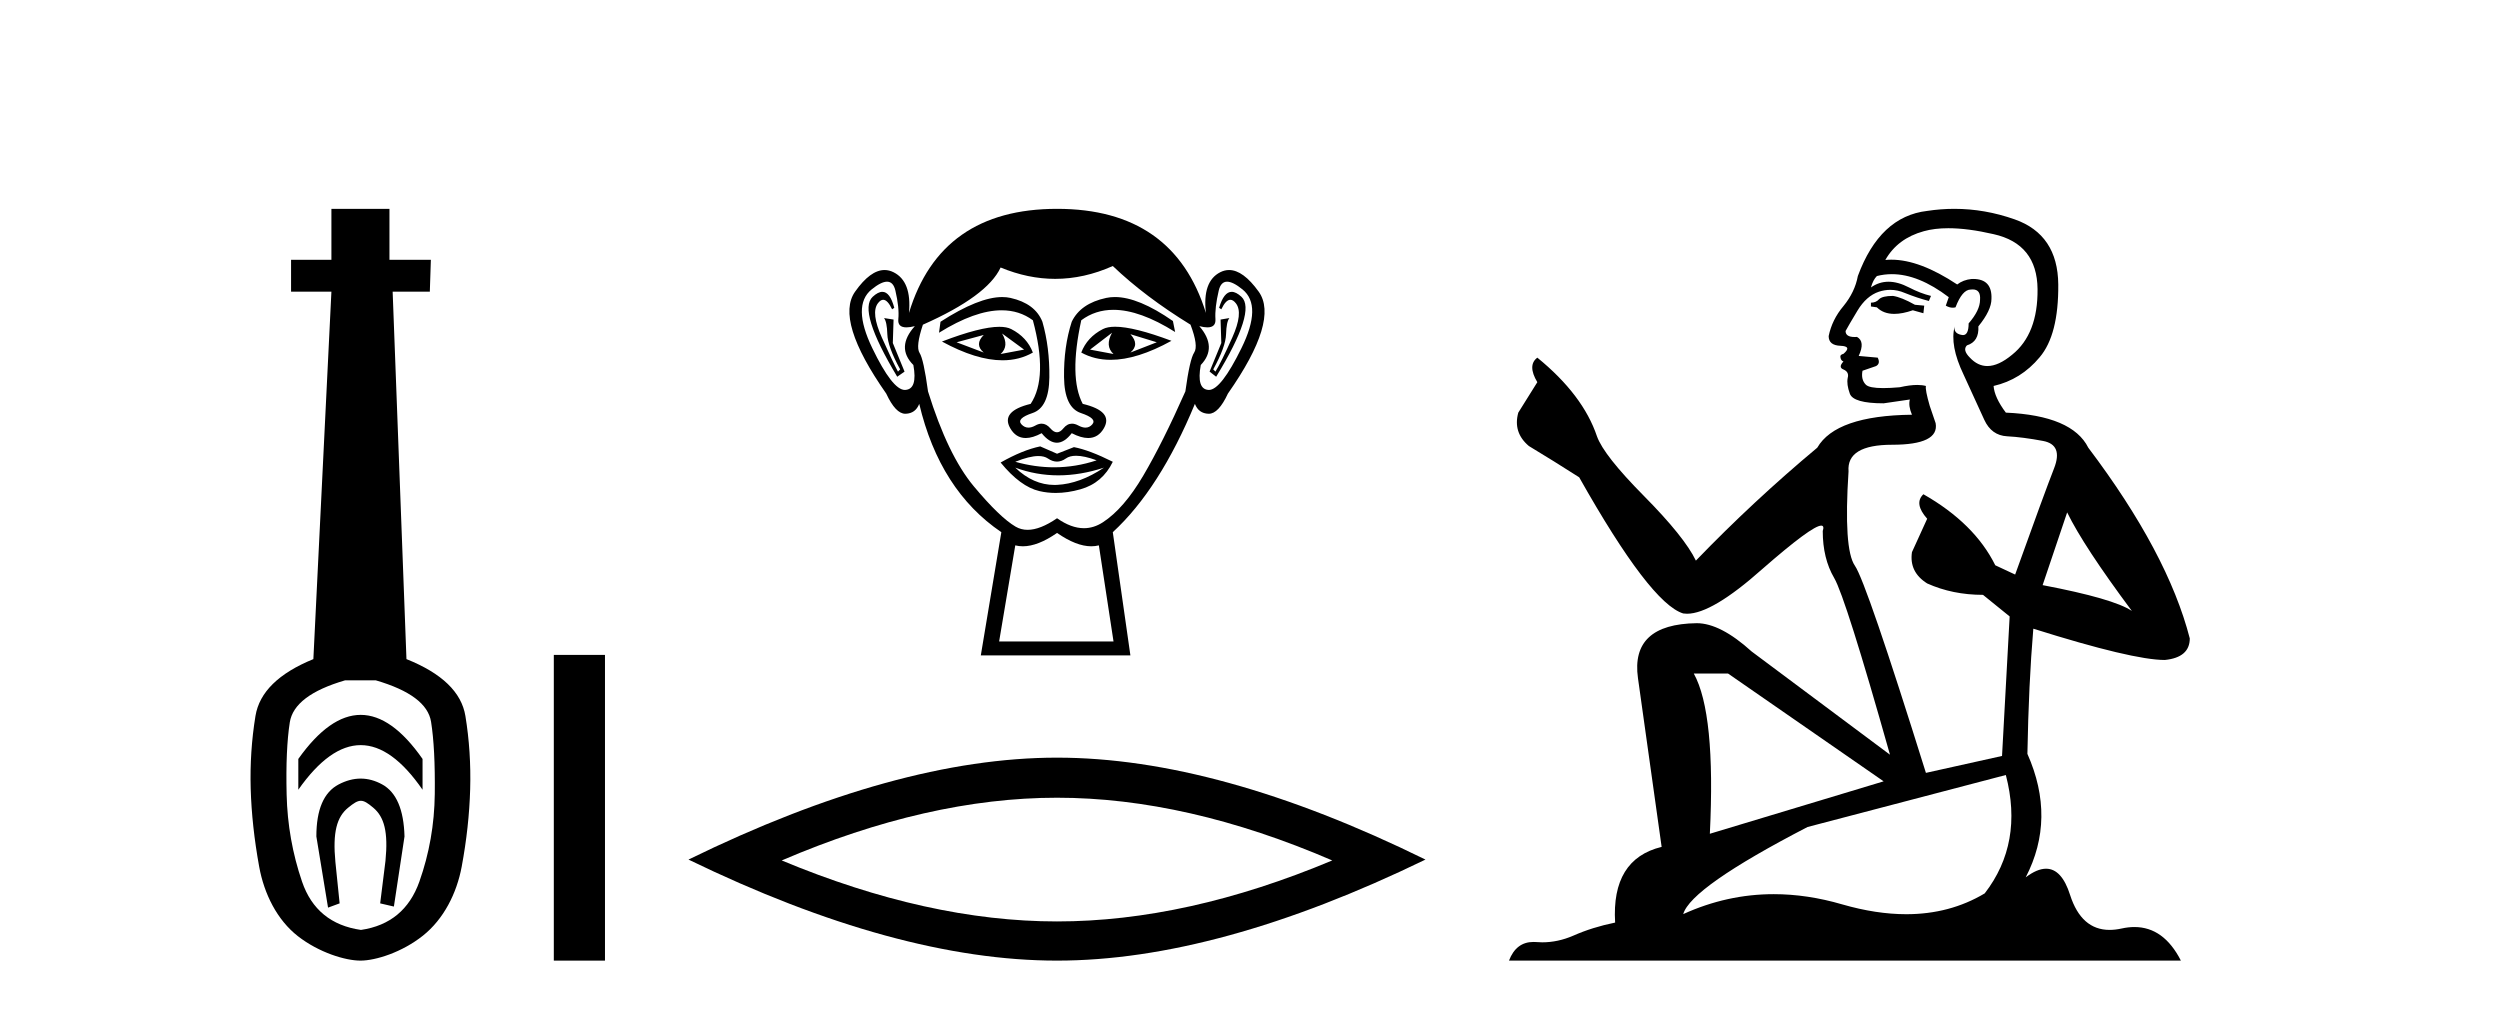 <?xml version='1.0' encoding='UTF-8' standalone='yes'?><svg xmlns='http://www.w3.org/2000/svg' xmlns:xlink='http://www.w3.org/1999/xlink' width='101.0' height='41.0' ><path d='M 14.572 28.881 C 13.736 28.881 12.895 29.474 12.052 30.661 L 12.052 31.905 C 12.895 30.704 13.736 30.103 14.572 30.103 C 15.409 30.103 16.242 30.704 17.071 31.905 L 17.071 30.661 C 16.242 29.474 15.409 28.881 14.572 28.881 ZM 14.572 31.455 C 14.279 31.455 13.982 31.534 13.682 31.691 C 13.081 32.005 12.781 32.706 12.781 33.793 L 13.253 36.668 L 13.721 36.496 L 13.55 34.823 C 13.435 33.622 13.607 33.003 14.065 32.631 C 14.293 32.445 14.436 32.352 14.578 32.352 C 14.719 32.352 14.858 32.445 15.08 32.631 C 15.523 33.003 15.688 33.607 15.573 34.78 L 15.359 36.496 L 15.913 36.625 L 16.342 33.793 C 16.313 32.706 16.013 32.005 15.441 31.691 C 15.155 31.534 14.865 31.455 14.572 31.455 ZM 15.184 27.486 C 16.557 27.887 17.3 28.444 17.415 29.16 C 17.529 29.875 17.579 30.847 17.565 32.077 C 17.551 33.307 17.343 34.487 16.943 35.617 C 16.542 36.746 15.756 37.397 14.583 37.569 C 13.382 37.397 12.588 36.746 12.202 35.617 C 11.816 34.487 11.608 33.314 11.58 32.098 C 11.551 30.883 11.594 29.91 11.708 29.181 C 11.823 28.452 12.567 27.887 13.939 27.486 ZM 13.389 8.437 L 13.389 10.496 L 11.759 10.496 L 11.759 11.783 L 13.389 11.783 L 12.66 26.628 C 11.258 27.2 10.479 27.965 10.321 28.924 C 10.164 29.882 10.1 30.861 10.128 31.862 C 10.157 32.864 10.271 33.915 10.471 35.016 C 10.672 36.117 11.194 37.165 12.037 37.823 C 12.881 38.48 13.947 38.809 14.562 38.809 C 15.177 38.809 16.242 38.473 17.086 37.801 C 17.929 37.129 18.451 36.089 18.652 35.016 C 18.852 33.943 18.966 32.899 18.995 31.884 C 19.024 30.869 18.959 29.882 18.802 28.924 C 18.645 27.965 17.851 27.2 16.421 26.628 L 15.863 11.783 L 17.365 11.783 L 17.407 10.496 L 15.734 10.496 L 15.734 8.437 Z' style='fill:#000000;stroke:none' /><path d='M 22.374 26.458 L 22.374 38.809 L 24.441 38.809 L 24.441 26.458 Z' style='fill:#000000;stroke:none' /><path d='M 39.743 13.532 Q 39.358 13.917 39.743 14.243 L 38.647 13.828 L 39.743 13.532 ZM 45.668 13.502 L 46.734 13.828 L 45.668 14.243 Q 46.053 13.917 45.668 13.502 ZM 40.484 13.473 L 41.373 14.124 L 40.425 14.302 Q 40.78 13.976 40.484 13.473 ZM 44.927 13.443 L 44.927 13.443 Q 44.631 13.976 44.986 14.302 L 44.038 14.124 L 44.927 13.443 ZM 45.051 13.2 Q 44.741 13.2 44.557 13.295 Q 43.92 13.621 43.683 14.243 Q 44.215 14.537 44.873 14.537 Q 45.936 14.537 47.327 13.769 Q 45.811 13.2 45.051 13.2 ZM 40.373 13.203 Q 39.607 13.203 38.055 13.798 Q 39.443 14.556 40.502 14.556 Q 41.183 14.556 41.728 14.243 Q 41.491 13.621 40.854 13.295 Q 40.674 13.203 40.373 13.203 ZM 35.647 11.79 Q 35.473 11.79 35.256 11.991 Q 34.648 12.554 36.248 15.22 L 36.544 15.013 L 36.07 13.858 L 36.1 12.91 L 35.715 12.85 L 35.715 12.85 Q 35.833 12.999 35.848 13.502 Q 35.863 14.006 36.366 14.924 L 36.278 15.013 Q 36.07 14.628 35.626 13.635 Q 35.182 12.643 35.463 12.258 Q 35.571 12.111 35.68 12.111 Q 35.858 12.111 36.041 12.495 L 36.129 12.436 Q 35.958 11.79 35.647 11.79 ZM 49.76 11.79 Q 49.442 11.79 49.252 12.436 L 49.341 12.495 Q 49.524 12.111 49.707 12.111 Q 49.82 12.111 49.933 12.258 Q 50.229 12.643 49.785 13.635 Q 49.341 14.628 49.104 15.013 L 49.015 14.924 Q 49.519 14.006 49.533 13.502 Q 49.548 12.999 49.667 12.85 L 49.667 12.85 L 49.311 12.91 L 49.341 13.858 L 48.867 15.013 L 49.133 15.22 Q 50.763 12.554 50.155 11.991 Q 49.938 11.79 49.76 11.79 ZM 35.836 11.38 Q 36.09 11.38 36.174 11.74 Q 36.337 12.436 36.292 12.895 Q 36.26 13.226 36.621 13.226 Q 36.76 13.226 36.959 13.176 L 36.959 13.176 Q 36.189 14.035 36.9 14.746 Q 37.077 15.724 36.574 15.753 Q 36.565 15.754 36.557 15.754 Q 36.056 15.754 35.241 14.065 Q 34.411 12.347 35.211 11.695 Q 35.598 11.38 35.836 11.38 ZM 49.575 11.38 Q 49.813 11.38 50.2 11.695 Q 51 12.347 50.155 14.065 Q 49.326 15.754 48.839 15.754 Q 48.831 15.754 48.822 15.753 Q 48.334 15.724 48.511 14.746 Q 49.193 14.035 48.452 13.176 L 48.452 13.176 Q 48.642 13.226 48.777 13.226 Q 49.125 13.226 49.104 12.895 Q 49.074 12.436 49.237 11.74 Q 49.321 11.38 49.575 11.38 ZM 45.041 12 Q 44.857 12 44.69 12.036 Q 43.653 12.258 43.298 12.999 Q 42.972 14.006 42.987 15.235 Q 43.002 16.464 43.668 16.687 Q 44.335 16.909 44.127 17.146 Q 44.013 17.276 43.853 17.276 Q 43.724 17.276 43.565 17.19 Q 43.429 17.116 43.308 17.116 Q 43.113 17.116 42.957 17.309 Q 42.831 17.464 42.702 17.464 Q 42.572 17.464 42.439 17.309 Q 42.274 17.116 42.081 17.116 Q 41.962 17.116 41.832 17.19 Q 41.679 17.276 41.55 17.276 Q 41.391 17.276 41.269 17.146 Q 41.047 16.909 41.713 16.687 Q 42.38 16.464 42.394 15.25 Q 42.409 14.035 42.113 12.999 Q 41.817 12.258 40.824 12.036 Q 40.668 12.001 40.49 12.001 Q 39.542 12.001 37.996 12.999 L 37.936 13.443 Q 39.394 12.536 40.467 12.536 Q 41.183 12.536 41.728 12.939 Q 42.35 15.25 41.639 16.316 Q 40.425 16.612 40.81 17.294 Q 41.037 17.696 41.439 17.696 Q 41.719 17.696 42.083 17.501 Q 42.394 17.886 42.698 17.886 Q 43.002 17.886 43.298 17.501 Q 43.675 17.696 43.962 17.696 Q 44.374 17.696 44.601 17.294 Q 44.986 16.612 43.742 16.316 Q 43.179 15.25 43.683 12.939 Q 44.25 12.517 44.983 12.517 Q 46.052 12.517 47.475 13.413 L 47.386 12.969 Q 45.994 12 45.041 12 ZM 43.472 18.413 Q 43.804 18.413 44.305 18.597 Q 43.458 18.879 42.586 18.879 Q 41.812 18.879 41.017 18.656 Q 41.59 18.424 41.952 18.424 Q 42.189 18.424 42.335 18.523 Q 42.52 18.649 42.702 18.649 Q 42.883 18.649 43.061 18.523 Q 43.216 18.413 43.472 18.413 ZM 41.017 18.893 Q 41.861 19.204 42.757 19.204 Q 43.653 19.204 44.601 18.893 L 44.601 18.893 Q 43.624 19.545 42.705 19.589 Q 42.654 19.592 42.602 19.592 Q 41.744 19.592 41.017 18.893 ZM 42.024 18.034 Q 41.313 18.182 40.425 18.686 Q 41.224 19.664 41.995 19.841 Q 42.313 19.915 42.652 19.915 Q 43.132 19.915 43.653 19.767 Q 44.542 19.515 44.957 18.656 Q 44.009 18.182 43.387 18.064 L 42.705 18.331 L 42.024 18.034 ZM 44.957 10.747 Q 46.26 11.991 48.097 13.117 Q 48.423 13.976 48.245 14.243 Q 48.067 14.509 47.889 15.813 Q 46.971 17.886 46.186 19.219 Q 45.401 20.552 44.557 21.1 Q 44.189 21.339 43.791 21.339 Q 43.274 21.339 42.705 20.937 Q 42.024 21.405 41.515 21.405 Q 41.25 21.405 41.032 21.278 Q 40.395 20.908 39.343 19.649 Q 38.292 18.39 37.492 15.813 Q 37.314 14.509 37.151 14.258 Q 36.988 14.006 37.285 13.117 Q 39.891 11.962 40.425 10.807 Q 41.53 11.266 42.629 11.266 Q 43.797 11.266 44.957 10.747 ZM 42.705 21.53 Q 43.481 22.07 44.088 22.07 Q 44.247 22.07 44.394 22.033 L 44.986 25.914 L 40.365 25.914 L 41.017 22.033 Q 41.164 22.07 41.323 22.07 Q 41.93 22.07 42.705 21.53 ZM 42.705 8.437 Q 37.996 8.437 36.722 12.643 Q 36.84 11.369 36.1 10.999 Q 35.92 10.909 35.736 10.909 Q 35.162 10.909 34.545 11.784 Q 33.73 12.939 35.804 15.902 Q 36.182 16.716 36.575 16.716 Q 36.582 16.716 36.589 16.716 Q 36.988 16.701 37.137 16.316 Q 37.966 19.812 40.454 21.5 L 39.625 26.477 L 45.668 26.477 L 44.957 21.5 Q 46.853 19.752 48.274 16.316 Q 48.423 16.701 48.822 16.716 Q 48.829 16.716 48.836 16.716 Q 49.229 16.716 49.607 15.902 Q 51.681 12.939 50.852 11.784 Q 50.223 10.909 49.655 10.909 Q 49.473 10.909 49.296 10.999 Q 48.571 11.369 48.719 12.643 Q 47.415 8.437 42.705 8.437 Z' style='fill:#000000;stroke:none' /><path d='M 42.702 32.228 Q 47.946 32.228 53.823 34.762 Q 47.946 37.226 42.702 37.226 Q 37.493 37.226 31.581 34.762 Q 37.493 32.228 42.702 32.228 ZM 42.702 30.609 Q 36.227 30.609 27.815 34.727 Q 36.227 38.809 42.702 38.809 Q 49.177 38.809 57.589 34.727 Q 49.213 30.609 42.702 30.609 Z' style='fill:#000000;stroke:none' /><path d='M 76.475 11.955 Q 76.048 11.955 75.911 12.091 Q 75.791 12.228 75.586 12.228 L 75.586 12.382 L 75.826 12.416 Q 76.091 12.681 76.53 12.681 Q 76.856 12.681 77.278 12.535 L 77.705 12.655 L 77.739 12.348 L 77.363 12.313 Q 76.816 12.006 76.475 11.955 ZM 78.712 9.22 Q 79.501 9.22 80.541 9.46 Q 82.3 9.853 82.317 11.681 Q 82.334 13.492 81.292 14.329 Q 80.741 14.788 80.289 14.788 Q 79.9 14.788 79.584 14.449 Q 79.276 14.141 79.464 13.953 Q 79.96 13.8 79.926 13.185 Q 80.455 12.535 80.455 12.074 Q 80.488 11.27 79.717 11.27 Q 79.685 11.27 79.652 11.271 Q 79.311 11.305 79.071 11.493 Q 77.56 10.491 76.411 10.491 Q 76.287 10.491 76.167 10.503 L 76.167 10.503 Q 76.663 9.631 77.722 9.341 Q 78.154 9.22 78.712 9.22 ZM 83.513 20.701 Q 84.179 22.068 86.127 24.682 Q 85.392 24.186 82.522 23.639 L 83.513 20.701 ZM 76.43 11.076 Q 77.507 11.076 78.73 12.006 L 78.61 12.348 Q 78.754 12.431 78.889 12.431 Q 78.947 12.431 79.003 12.416 Q 79.276 11.698 79.618 11.698 Q 79.659 11.693 79.696 11.693 Q 80.025 11.693 79.994 12.108 Q 79.994 12.535 79.533 13.065 Q 79.533 13.538 79.303 13.538 Q 79.267 13.538 79.225 13.526 Q 78.918 13.458 78.969 13.185 L 78.969 13.185 Q 78.764 13.953 79.328 15.132 Q 79.874 16.328 80.165 16.96 Q 80.455 17.592 81.087 17.626 Q 81.719 17.66 82.539 17.814 Q 83.359 17.968 82.983 18.925 Q 82.608 19.881 81.412 23.212 L 80.609 22.837 Q 79.772 21.145 77.705 19.967 L 77.705 19.967 Q 77.312 20.342 77.858 20.957 L 77.243 22.307 Q 77.124 23.11 77.858 23.571 Q 78.883 24.032 80.113 24.032 L 81.19 24.904 L 80.882 30.541 L 77.807 31.224 Q 75.399 23.52 74.937 22.854 Q 74.476 22.187 74.681 19.044 Q 74.596 17.968 76.441 17.968 Q 78.354 17.968 78.2 17.097 L 77.961 16.396 Q 77.773 15.747 77.807 15.593 Q 77.657 15.552 77.457 15.552 Q 77.158 15.552 76.748 15.645 Q 76.361 15.679 76.08 15.679 Q 75.518 15.679 75.381 15.542 Q 75.176 15.337 75.245 14.978 L 75.791 14.79 Q 75.979 14.688 75.86 14.449 L 75.091 14.38 Q 75.364 13.8 75.023 13.612 Q 74.971 13.615 74.926 13.615 Q 74.561 13.615 74.561 13.373 Q 74.681 13.15 75.04 12.553 Q 75.399 11.955 75.911 11.784 Q 76.141 11.71 76.368 11.71 Q 76.663 11.71 76.953 11.835 Q 77.466 12.04 77.927 12.16 L 78.012 11.955 Q 77.585 11.852 77.124 11.613 Q 76.68 11.382 76.295 11.382 Q 75.911 11.382 75.586 11.613 Q 75.672 11.305 75.826 11.152 Q 76.122 11.076 76.43 11.076 ZM 69.812 27.21 L 76.099 31.566 L 69.078 33.684 Q 69.317 28.816 68.429 27.21 ZM 81.036 31.31 Q 81.753 34.06 80.182 36.093 Q 78.774 36.934 77.012 36.934 Q 75.802 36.934 74.425 36.537 Q 73.013 36.124 71.661 36.124 Q 69.773 36.124 68.002 36.93 Q 68.309 35.854 73.024 33.411 L 81.036 31.31 ZM 78.957 8.437 Q 78.41 8.437 77.858 8.521 Q 75.945 8.743 75.057 11.152 Q 74.937 11.801 74.476 12.365 Q 74.015 12.911 73.878 13.578 Q 73.878 13.953 74.356 13.97 Q 74.835 13.988 74.476 14.295 Q 74.322 14.329 74.356 14.449 Q 74.374 14.568 74.476 14.603 Q 74.254 14.842 74.476 14.927 Q 74.715 15.03 74.647 15.269 Q 74.596 15.525 74.732 15.901 Q 74.869 16.294 76.099 16.294 L 77.158 16.14 L 77.158 16.14 Q 77.09 16.396 77.243 16.755 Q 74.169 16.789 73.417 18.087 Q 70.837 20.24 68.514 22.649 Q 68.053 21.692 66.413 20.035 Q 64.79 18.395 64.517 17.626 Q 63.953 15.952 62.108 14.449 Q 61.698 14.756 62.108 15.44 L 61.339 16.67 Q 61.117 17.472 61.766 18.019 Q 62.757 18.617 63.799 19.283 Q 66.669 24.374 68.002 24.784 Q 68.075 24.795 68.155 24.795 Q 69.169 24.795 71.196 22.99 Q 73.204 21.235 73.578 21.235 Q 73.71 21.235 73.639 21.453 Q 73.639 22.563 74.1 23.349 Q 74.561 24.135 76.355 30.49 L 70.769 26.322 Q 69.505 25.177 68.548 25.177 Q 65.866 25.211 66.174 27.398 L 67.13 34.214 Q 65.097 34.709 65.251 37.272 Q 64.329 37.46 63.56 37.801 Q 62.939 38.07 62.306 38.07 Q 62.173 38.07 62.039 38.058 Q 61.993 38.055 61.949 38.055 Q 61.252 38.055 60.963 38.809 L 88.108 38.809 Q 87.416 37.452 86.231 37.452 Q 85.985 37.452 85.717 37.511 Q 85.458 37.568 85.228 37.568 Q 84.087 37.568 83.633 36.161 Q 83.296 35.096 82.661 35.096 Q 82.299 35.096 81.839 35.444 Q 83.069 33.069 81.907 30.456 Q 81.958 27.62 82.146 25.399 Q 86.161 26.663 87.459 26.663 Q 88.467 26.561 88.467 25.792 Q 87.579 22.341 84.367 18.087 Q 83.718 16.789 81.036 16.67 Q 80.575 16.055 80.541 15.593 Q 81.651 15.337 82.403 14.432 Q 83.171 13.526 83.154 11.493 Q 83.137 9.478 81.395 8.863 Q 80.188 8.437 78.957 8.437 Z' style='fill:#000000;stroke:none' /></svg>